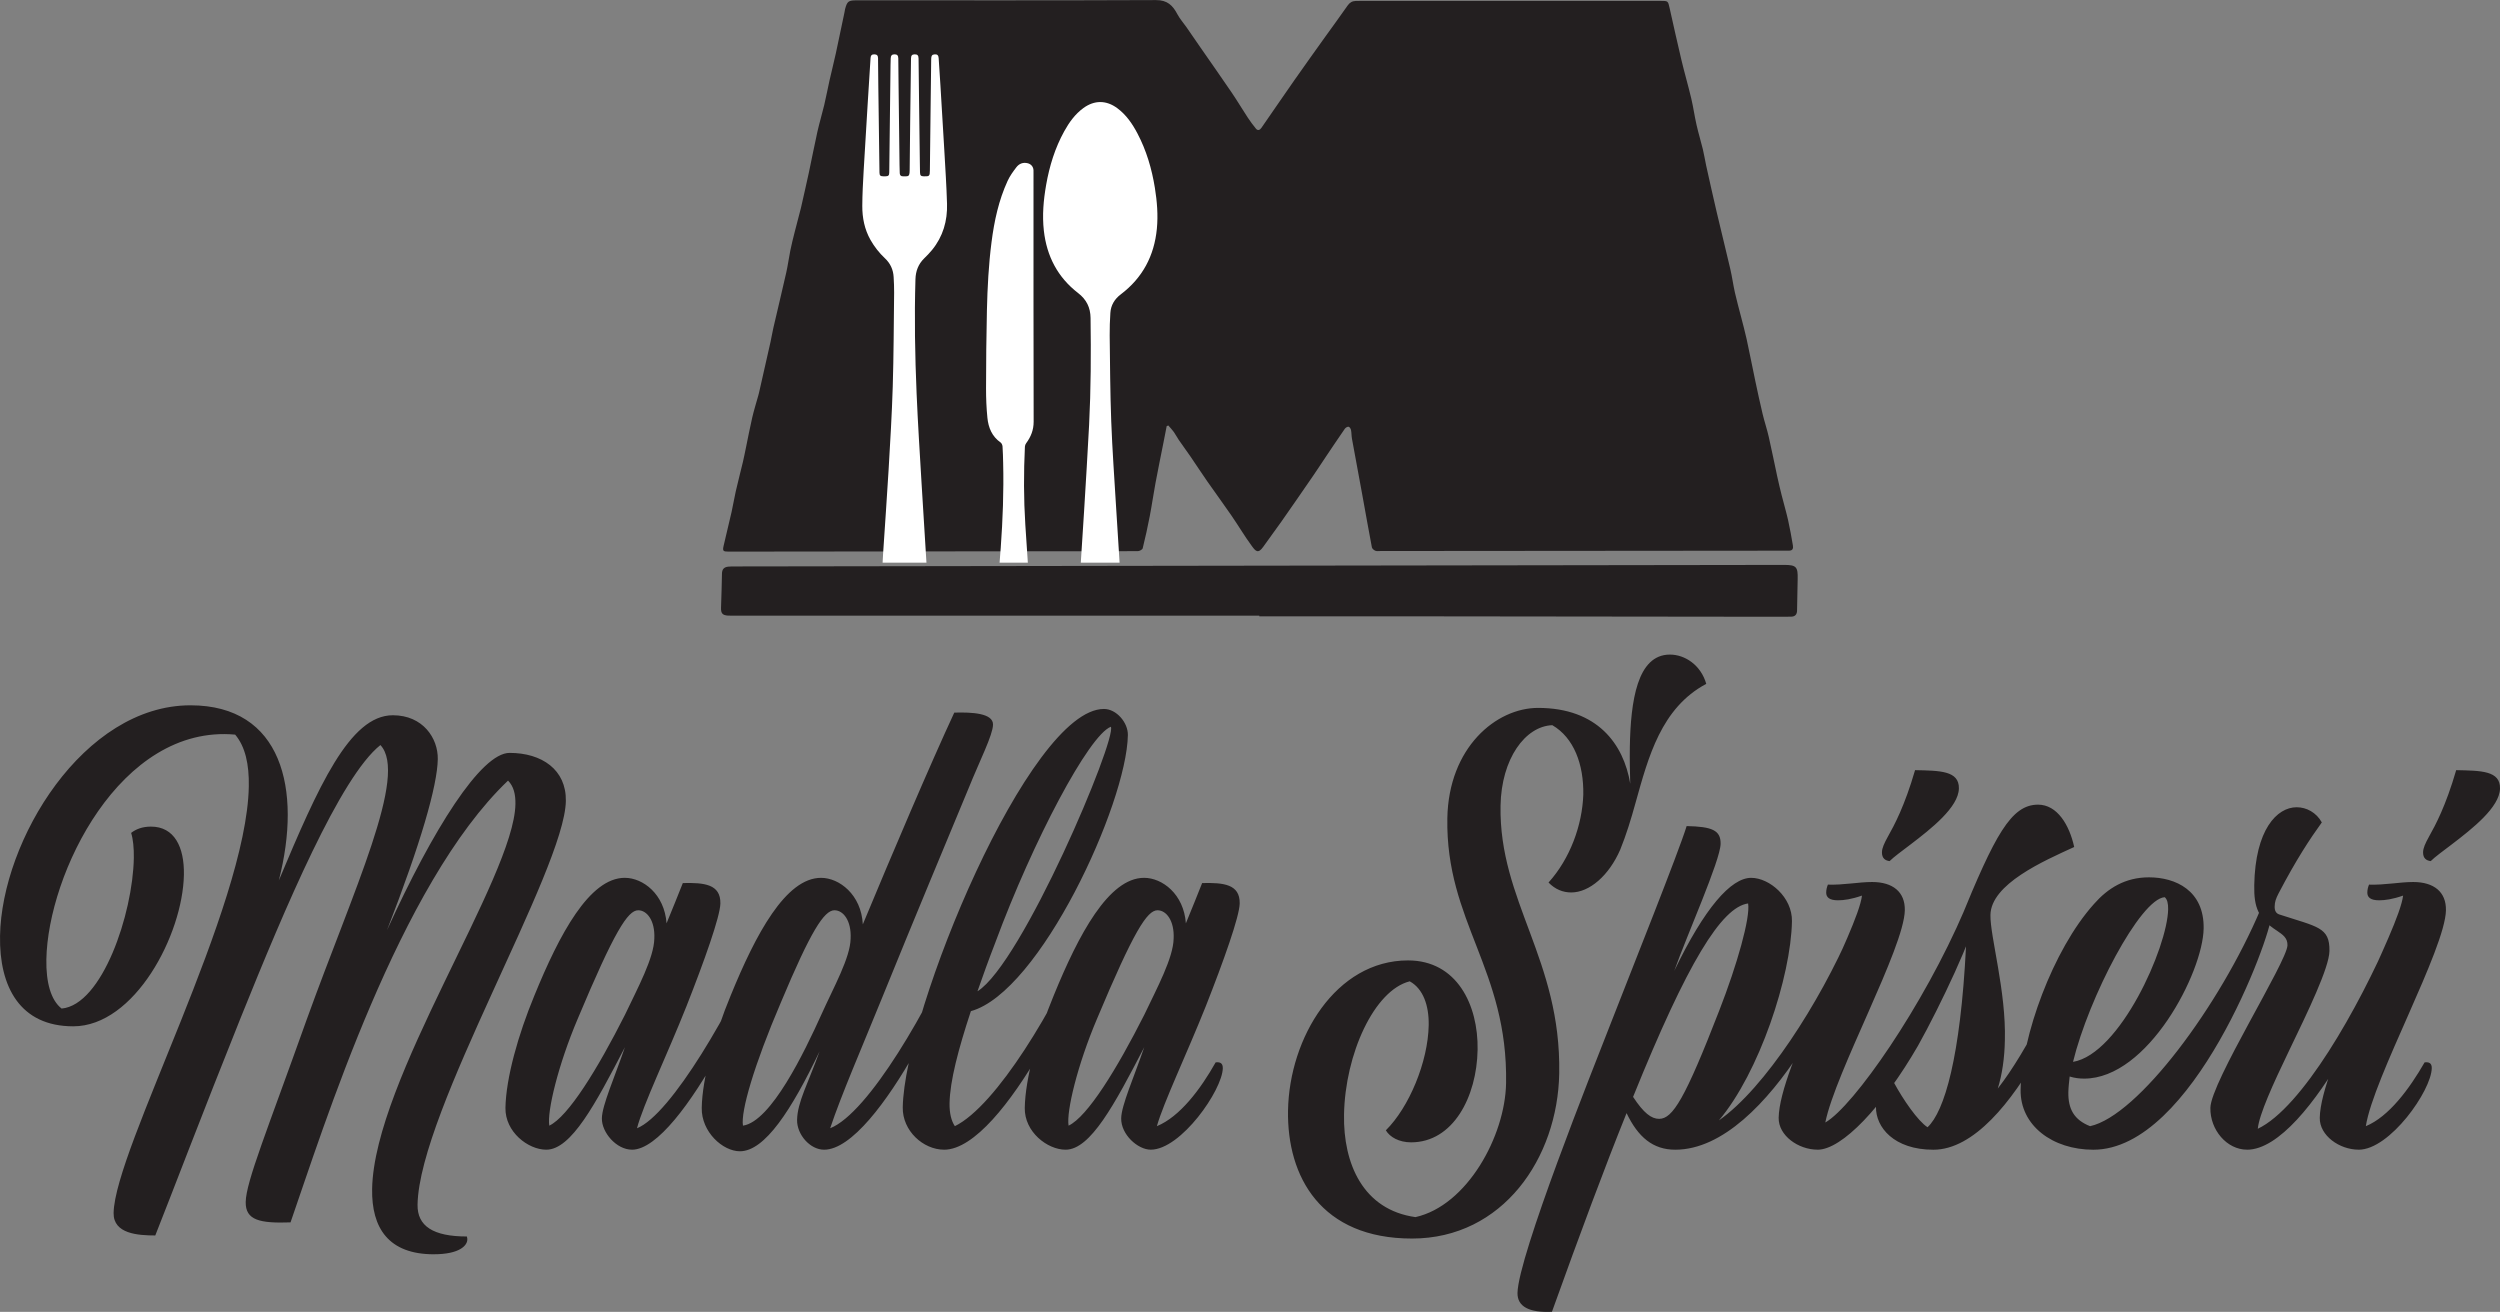 <?xml version="1.0" encoding="UTF-8"?>
<svg id="Layer_2" data-name="Layer 2" xmlns="http://www.w3.org/2000/svg" xmlns:xlink="http://www.w3.org/1999/xlink" viewBox="0 0 1433.23 752.1">
  <rect x="0" y="0" width="1433.23" height="752.1" fill="#808080" stroke="none"/>
  <defs>
    <style>
      .cls-1 {
        fill: #231f20;
      }

      .cls-2 {
        fill: #fff;
      }

      .cls-3 {
        fill: none;
      }

      .cls-4 {
        clip-path: url(#clippath-1);
      }

      .cls-5 {
        clip-path: url(#clippath);
      }
    </style>
    <clipPath id="clippath">
      <rect class="cls-3" x="413.27" width="617.5" height="353.59"/>
    </clipPath>
    <clipPath id="clippath-1">
      <rect class="cls-3" x="467.35" y="31.01" width="212.91" height="291.58"/>
    </clipPath>
  </defs>
  <g id="Layer_1-2" data-name="Layer 1">
    <g class="cls-5">
      <path class="cls-1" d="M668.86,244.25c-.64,3.29-1.28,6.58-1.93,9.87-1.51,7.63-3.09,15.24-4.51,22.89-1.18,6.32-2.07,12.7-3.29,19.02-1.18,6.14-2.53,12.25-4.03,18.31-.19.75-1.81,1.62-2.77,1.63-20.79.09-41.58.06-62.38.08-57.45.06-114.9.13-172.35.19-3.02,0-3.42-.39-2.78-3.24,1.49-6.53,3.12-13.02,4.6-19.54.89-3.91,1.5-7.88,2.39-11.78,1.29-5.64,2.76-11.24,4.1-16.87.64-2.7,1.16-5.43,1.73-8.15,1.2-5.77,2.28-11.58,3.62-17.32.99-4.25,2.3-8.41,3.47-12.62.14-.52.29-1.04.41-1.56,2.21-9.74,4.43-19.47,6.61-29.21.59-2.62.99-5.28,1.59-7.89,2.46-10.61,5.02-21.2,7.42-31.83.94-4.17,1.48-8.43,2.33-12.62.73-3.58,1.62-7.12,2.52-10.67,1.15-4.6,2.37-9.17,3.57-13.76.09-.35.16-.7.24-1.05,1.42-6.34,2.9-12.66,4.26-19.01,1.69-7.87,3.18-15.78,4.94-23.62,1.15-5.14,2.69-10.19,3.91-15.31,1.11-4.67,1.98-9.4,3.03-14.08,1.18-5.23,2.51-10.42,3.65-15.65,1.68-7.69,3.25-15.39,4.87-23.1.15-.7.21-1.42.39-2.11,1.21-4.55,1.94-5.06,6.69-5.06,57.18,0,114.36.11,171.54-.14,6.55-.03,9.64,3.06,12.3,8.12,1.39,2.65,3.47,4.94,5.19,7.41,2.65,3.8,5.25,7.63,7.88,11.43,6.01,8.67,12.09,17.28,18.02,26.01,3.19,4.69,6.09,9.59,9.21,14.34,1.46,2.22,3.05,4.38,4.75,6.43,1.1,1.33,2.29.69,3.1-.48,6.28-9.05,12.48-18.15,18.79-27.17,5.86-8.37,11.81-16.67,17.75-24.98,4.28-5.99,8.67-11.9,12.86-17.95,1.21-1.75,2.64-2.59,4.64-2.67,1.07-.05,2.15-.04,3.22-.04,57.18,0,114.36,0,171.55,0,4.34,0,4.29.01,5.21,4.09,2.23,9.95,4.42,19.9,6.78,29.82,1.76,7.37,3.88,14.65,5.63,22.01,1.19,5.03,1.89,10.17,3.04,15.21,1.06,4.69,2.48,9.3,3.62,13.97.74,3.04,1.2,6.16,1.87,9.22,1.98,8.9,3.95,17.8,6.03,26.68,2.56,10.93,5.3,21.82,7.84,32.76,1.03,4.44,1.63,8.98,2.62,13.42,1.03,4.61,2.32,9.16,3.48,13.74,1.1,4.33,2.3,8.63,3.25,12.99,1.73,7.95,3.27,15.94,4.95,23.89,1.34,6.34,2.7,12.68,4.21,18.99,1.06,4.43,2.53,8.77,3.54,13.21,1.73,7.57,3.23,15.2,4.88,22.79.77,3.58,1.63,7.13,2.52,10.68,1.2,4.76,2.6,9.48,3.68,14.26,1.07,4.78,1.92,9.6,2.74,14.43.26,1.58.05,3.03-2.27,3.03-25.81,0-51.62.04-77.43.07-52.25.05-104.5.09-156.76.13-.99,0-2.07.2-2.93-.16-.81-.34-1.82-1.19-1.97-1.96-1.88-9.83-3.6-19.7-5.4-29.55-1.99-10.91-4.05-21.8-6.02-32.71-.3-1.67-.22-3.41-.56-5.07-.14-.71-.85-1.75-1.39-1.81-.68-.07-1.7.54-2.13,1.16-3.59,5.17-7.09,10.41-10.61,15.64-2.51,3.74-4.96,7.53-7.52,11.25-6.05,8.8-12.11,17.59-18.24,26.33-3.41,4.86-7,9.6-10.41,14.46-2.94,4.18-4.37,2.5-6.48-.36-4.15-5.63-7.71-11.69-11.68-17.46-4.53-6.6-9.28-13.05-13.86-19.61-3.29-4.72-6.42-9.55-9.67-14.3-2.21-3.22-4.54-6.37-6.76-9.59-1-1.45-1.77-3.05-2.8-4.48-.95-1.33-2.11-2.51-3.17-3.75-.32.12-.63.25-.95.37"/>
      <path class="cls-1" d="M721.94,352.96h-301.92c-.89,0-1.8.02-2.69-.04-3.11-.2-4.06-1.28-3.97-4.46.2-6.54.45-13.08.54-19.63.04-2.61,1.31-3.77,3.72-3.98,1.16-.1,2.33-.11,3.49-.11,200.56-.29,401.13-.58,601.69-.88,6.97,0,7.98,1.06,7.79,8.12-.16,6-.28,12.01-.35,18.01-.03,2.35-1.15,3.5-3.42,3.55-2.33.05-4.66.05-6.99.05-67.03-.08-134.07-.18-201.1-.24-32.26-.03-64.52,0-96.79,0v-.37Z"/>
    </g>
    <g class="cls-4">
      <path class="cls-2" d="M467.39,409.32c0-20.19.02-40.38-.03-60.57,0-1.6.48-2.39,1.99-2.97,4.12-1.59,8.12-3.5,12.27-5.02,4.25-1.56,8.72-2.26,13.25-2.57,2.92-.2,5.83-.62,8.76-.81,1.29-.08,1.68-.64,1.73-1.84.27-6.05.53-12.09.91-18.13,1.03-16,2.21-31.99,3.15-47.99.93-15.91,1.89-31.83,2.38-47.76.54-17.96.58-35.94.79-53.91.04-2.98-.12-5.96-.28-8.94-.23-4.19-1.86-7.78-4.93-10.67-3.32-3.11-6.09-6.64-8.34-10.6-3.44-6.07-4.73-12.69-4.7-19.53.03-6.77.41-13.54.79-20.3.7-12.54,1.49-25.06,2.26-37.59.55-8.97,1.12-17.94,1.69-26.9.09-1.51.78-2.11,2.26-2.06,1.35.04,2.01.68,2.03,2.17.08,5.37.09,10.75.16,16.12.21,16.48.44,32.96.66,49.44.02,1.71.49,2.17,2.18,2.2.41,0,.81,0,1.22,0,1.68-.03,2.19-.47,2.21-2.19.1-6.59.16-13.19.23-19.78.16-13.96.33-27.91.5-41.86.01-1.26.07-2.53.1-3.79.04-1.6.7-2.31,2.17-2.32,1.47-.01,2.16.64,2.18,2.3.08,5.24.1,10.47.16,15.71.18,15.17.36,30.35.55,45.52.02,1.54.07,3.07.12,4.6.04,1.21.66,1.85,1.88,1.81,2.88-.09,3.79.59,3.81-3.48.04-9.12.18-18.24.29-27.36.15-12.24.32-24.48.48-36.71.02-1.71.59-2.34,2.07-2.38,1.57-.04,2.24.59,2.26,2.34.11,8.22.19,16.44.29,24.66.14,11.74.3,23.48.45,35.22.02,1.8.06,3.61.09,5.42.04,1.81.48,2.27,2.23,2.3,3.16.06,3.39-.16,3.43-3.31.15-13.05.3-26.1.45-39.15.1-8.31.2-16.61.31-24.92.02-1.72.51-2.39,1.8-2.53,1.61-.17,2.36.44,2.47,2.08.34,5.14.68,10.28,1,15.41.76,12.53,1.54,25.06,2.25,37.59.58,10.19,1.25,20.37,1.55,30.57.29,9.78-2.3,18.78-8.59,26.48-1.39,1.71-2.95,3.29-4.53,4.84-3.35,3.28-4.84,7.29-4.98,11.92-.65,21.86-.27,43.71.66,65.55.73,17.32,1.85,34.63,2.87,51.94,1.05,17.85,2.2,35.7,3.3,53.54.18,2.87.21,2.88,2.84,1.82,4.73-1.9,9.49-3.72,14.21-5.63,3.92-1.58,7.92-1.45,11.99-.78,3.33.55,6.69,1.01,10.04,1.42,1.76.21,1.88.08,2.03-1.65.35-4.05.66-8.1.95-12.15,1.17-16.22,1.79-32.47,1.39-48.73-.08-3.16-.14-6.32-.36-9.48-.06-.79-.51-1.83-1.12-2.26-4.92-3.45-6.99-8.49-7.55-14.13-.56-5.6-.79-11.26-.78-16.88.04-14.95.14-29.9.5-44.84.31-13.05.98-26.09,2.65-39.04,1.55-12.08,4.1-23.95,9.22-35.08,1.28-2.79,3.14-5.36,5.02-7.81,1.57-2.04,3.83-2.97,6.51-2.29,1.91.48,3.2,2,3.3,3.97.04.81.01,1.62.01,2.44,0,47.24-.05,94.49.08,141.73.01,4.79-1.57,8.68-4.29,12.37-.4.54-.69,1.27-.72,1.93-.72,14.94-.71,29.89.24,44.82.53,8.43,1.11,16.85,1.68,25.28.22,3.24.24,3.05,3.38,3.26,5.28.35,9.97-1.09,14.33-3.96,1.01-.66,2.17-1.1,3.31-1.53,1.87-.7,3.72-.54,5.5.4.95.5,1.91.97,3.16,1.61.15-.93.34-1.64.38-2.36.66-10.18,1.34-20.37,1.95-30.55.99-16.5,2.04-32.99,2.88-49.5,1.03-20.39,1.11-40.81.83-61.22-.08-5.95-2.33-10.58-7.14-14.28-11.71-9.01-18-21.15-19.64-35.75-.99-8.83-.21-17.58,1.32-26.29,1.89-10.79,5.07-21.15,10.4-30.76,2.82-5.09,6.18-9.78,10.95-13.26,6.33-4.61,13.13-4.58,19.42.07,5.13,3.8,8.64,8.93,11.56,14.48,5.16,9.8,8.24,20.29,10,31.19,1.25,7.78,1.9,15.62,1.14,23.48-1.5,15.49-8.2,28.15-20.71,37.61-3.5,2.65-5.69,6.2-5.95,10.66-.26,4.28-.44,8.57-.39,12.86.21,16.39.27,32.79.89,49.17.61,16.38,1.8,32.73,2.78,49.09.78,13.03,1.63,26.05,2.46,39.07.02.27.03.54.06.81.16,1.51.52,1.82,2.03,1.46,1.05-.24,2.08-.62,3.07-1.04,1.67-.7,3.34-1.4,4.94-2.22,6.8-3.5,13.83-4.07,21.15-1.88,2.19.66,4.47,1.05,6.71,1.56v81.03h-212.88Z"/>
    </g>
    <path class="cls-1" d="M1352.21,659.12c17.86,0,41.68-33.87,41.9-46.76.05-3-1.72-3.6-4.11-3.3-8.6,14.99-20.49,31.17-33.69,36.56,4.36-27.87,45.54-101.61,45.93-123.78.18-10.49-6.87-16.19-18.77-16.19-7.74,0-16.41,1.8-25.33,1.5-.62,1.5-.95,3-.97,4.49-.05,2.7,1.71,4.5,6.77,4.5,3.28,0,7.75-.6,13.74-2.7-2.44,20.08-47.26,98.01-47.78,127.38-.18,10.19,11.29,18.28,22.31,18.28M1408.11,441.52c-6.02,20.68-11.86,31.47-15.55,38.06-2.15,3.9-3.39,6.59-3.43,8.99-.06,3.6,2,4.8,4.38,5.1,2.42-2.4,6.95-5.69,12.08-9.59,11.77-8.99,27.47-21.28,27.65-32.07.18-10.19-10.84-10.19-25.12-10.49M1288.2,659.12c36.32,0,85.27-109.1,85.53-124.09.03-1.5-.26-2.1-2.35-1.8-19.55,45.56-51.79,101.9-77.01,113.89.74-8.09,8.79-25.78,17.74-44.36,11.12-23.08,23.17-47.96,23.34-57.55.24-13.79-6.9-13.79-28.81-20.98-1.78-.6-2.65-2.1-2.6-4.5.05-2.7.68-4.49,2.21-7.49,10.17-19.48,18.12-31.47,24.83-40.76-3.18-5.7-8.78-8.69-14.44-8.69-11.31,0-23.74,12.89-24.3,44.66-.23,12.89,2.35,19.18,12.94,26.07,3.53,2.4,6.18,4.2,6.11,8.39-.16,9.29-43.95,78.53-44.2,93.21-.22,12.59,9.41,23.98,21.02,23.98M1198.23,645.63c-9.17-3.6-12.63-9.89-12.46-19.48.05-2.7.4-5.69.75-8.99,2.96.9,5.64,1.2,8.32,1.2,36.62,0,68.05-60.84,68.49-86.02.38-21.88-16.16-29.37-31.35-29.37-13.69,0-23.63,6.29-31.53,15.29-23.68,26.38-41.52,76.13-42.05,106.4-.36,20.68,18.45,34.47,41.68,34.47,57.16,0,101.87-122.29,102.08-134.28.06-3.3-3.2-4.2-6.19-3.6-23.29,55.15-70.25,118.39-97.74,124.38M1241.01,514.35c1.47,1.2,2.02,3.6,1.97,6.89-.38,21.88-27.65,83.02-54.53,87.52,8.98-36.87,38.55-93.51,52.56-94.41M1196.29,535.03c.03-1.5-.26-2.1-2.35-1.8-13.64,31.17-31.27,68.63-48.62,90.82,2.52-8.09,3.88-17.68,4.05-27.58.79-28.17-8.49-59.64-8.27-71.93.31-17.68,30.31-30.87,48.02-38.96-2.76-12.59-9.7-24.28-20.71-24.28-15.48,0-24.72,17.38-44.93,66.84-.31.6-.62,1.5-.63,2.1-.06,3.6,4.68,4.79,4.25,12.29-3.19,63.54-12.37,94.72-22.06,103.71-5.59-3.6-14.01-15.89-19.2-25.48-6.56.6-10.24,6.59-10.36,13.79-.2,11.69,10.29,24.58,32.92,24.58,46.15,0,87.65-109.1,87.91-124.09M1041.99,659.12c13.99,0,37.35-24.58,57.61-59.65,12.6-22.48,32.69-65.04,32.85-74.03.06-3.6-3.2-4.5-6.18-3.9-23.59,55.15-63.6,112.7-79.84,121.99,5.87-29.08,45.22-100.11,45.59-121.69.18-10.49-6.86-16.19-18.77-16.19-7.74,0-16.41,1.8-25.33,1.5-.62,1.5-.95,3-.97,4.49-.05,2.7,1.71,4.5,6.77,4.5,3.27,0,7.75-.6,13.74-2.7-2.43,20.08-47.26,98.01-47.77,127.38-.18,10.19,11.29,18.28,22.31,18.28M1097.89,441.52c-6.02,20.68-11.86,31.47-15.55,38.06-2.15,3.9-3.39,6.59-3.43,8.99-.06,3.6,2,4.8,4.38,5.1,2.42-2.4,6.95-5.69,12.08-9.59,11.77-8.99,27.46-21.28,27.65-32.07.18-10.19-10.84-10.19-25.12-10.49M889.72,752.03c16.27-45.26,30.33-83.02,42.78-113.89,6.61,13.79,15.12,20.98,27.92,20.98,54.48,0,102.83-109.1,103.09-124.09.03-1.5-.26-2.1-2.35-1.8-18,41.66-49.52,90.82-75.74,109.1,23.1-27.28,41.33-82.42,41.89-114.19.24-13.79-12.96-24.88-23.38-24.88-11.61,0-26.8,17.38-44.1,53.35,7.21-20.38,26.41-63.24,26.58-72.83.13-7.79-4.89-9.89-19.47-10.19-4.73,15.29-31.2,81.53-43.35,112.7-10.91,27.88-53.25,133.98-53.62,154.96-.13,7.79,6.65,11.39,19.76,10.79M951.19,641.43c-4.46,0-8.87-3.3-14.96-12.59,31.12-77.03,50.72-108.8,65.95-110.9,1.35,8.09-6.27,35.07-16.56,61.44-19.64,50.65-26.69,62.04-34.43,62.04M893.89,615.36c1.14-65.34-34.6-98.61-33.64-153.46.47-26.98,14.19-45.56,29.68-46.16,12.38,7.2,18.07,22.48,17.76,39.86-.6,17.39-7.49,36.57-19.93,50.35,3.8,3.9,8.24,5.69,13,5.69,10.42,0,21.61-9.59,28.12-24.57,3.42-8.39,6.26-17.69,8.81-26.98,7.3-26.08,14.64-54.25,40.49-68.04-3.09-10.79-12.21-16.78-20.85-16.78-18.75,0-22.5,26.67-22.96,53.05-.12,7.2.05,14.39.23,20.98-3.77-22.78-18.89-43.46-52.83-43.46-24.12,0-51.31,22.78-52.02,63.24-1.04,59.34,34.81,86.62,33.67,151.96-.53,30.27-22.36,70.14-51.95,76.73-30-4.2-41.45-30.57-40.95-58.75.61-34.77,17.32-71.33,37.66-76.43,7.67,4.2,11.08,13.79,10.88,25.18-.37,20.98-11.24,47.06-24.57,60.24,2.32,3.9,7.62,6.89,14.47,6.89,24.12,0,37.67-26.08,38.14-53.05.45-25.78-11.91-51.25-39.89-51.25-41.39,0-68.06,44.36-68.79,86.02-.66,38.07,18.96,73.43,71.06,73.43s83.57-46.16,84.42-94.71M612.61,645.33c-1.35-8.09,5.07-34.77,16.25-61.14,21.12-50.35,28.77-62.34,34.73-62.34,5.06,0,9.72,5.99,9.25,16.18-.19,11.09-9.42,28.17-16.84,43.76-15.73,31.17-32.58,58.44-43.39,63.54M701.02,612.36c.05-3-1.72-3.6-4.11-3.3-8.6,15.29-20.49,31.17-33.68,36.56,3.81-13.49,17.1-41.36,27.99-68.63,10.28-26.08,19.36-51.55,19.49-59.05.19-11.09-9.32-11.99-21.53-11.69-2.8,6.89-5.92,14.99-9.33,23.08-1.2-16.78-13.54-26.08-23.96-26.08-20.24,0-37.48,32.37-51.79,67.44-9.32,22.48-16.31,47.36-16.61,64.44-.24,13.79,12.98,23.98,23.4,23.98,14.29,0,28.14-26.08,45.09-58.75-5.96,17.39-13.08,33.27-13.21,40.76-.16,9.29,9.51,17.98,16.95,17.98,17.27,0,41.09-34.17,41.31-46.76M570.69,540.13c21.56-58.14,53.58-118.69,66.17-123.49,3.45,7.2-50.9,135.78-76.48,151.66,3.14-8.99,6.58-18.58,10.32-28.17M541.22,659.12c34.54,0,84.67-109.1,84.93-124.09.03-1.5-.26-2.1-2.35-1.8-18.94,44.66-52.67,100.71-76.39,112.39-2.03-3-3.15-7.49-3.04-13.19.22-12.59,5-30.87,12.23-52.75,39.49-10.79,89.31-118.69,90-158.25.12-7.2-6.59-14.99-13.73-14.99-42.87,0-114.37,173.24-115.33,228.39-.24,13.49,11.78,24.28,23.69,24.28M469.85,602.77c-6.57,18.28-12.71,29.07-12.89,39.26-.15,8.39,7.44,17.09,15.48,17.09,31.26,0,81.4-109.1,81.66-124.09.03-1.5-.26-2.1-2.35-1.8-19.24,44.96-53.93,104.9-75.82,113.59,6.28-18.88,18.38-46.75,29.58-74.33,19.6-48.25,37.31-90.51,49.74-120.49,6.54-16.19,13.93-30.57,14.04-36.57.11-6.59-12.08-7.19-22.21-6.89-13.92,29.97-35.34,80.32-52.43,121.39-.89-17.08-13.53-26.67-23.95-26.67-20.25,0-37.49,32.37-51.79,67.44-9.32,22.48-16.31,47.36-16.61,64.44-.24,13.79,12.07,24.88,21.89,24.88,14.29,0,29.59-23.68,45.66-57.25M478.42,521.85c5.06,0,9.72,5.99,9.24,16.18-.19,11.09-9.72,27.87-16.84,43.76-9.6,21.28-28.76,61.14-44.88,63.54-1.35-8.09,6.26-34.47,21.78-70.74,17.09-40.76,24.74-52.75,30.7-52.75M314.9,645.33c-1.35-8.09,5.07-34.77,16.25-61.14,21.13-50.35,28.78-62.34,34.73-62.34,5.06,0,9.72,5.99,9.24,16.18-.19,11.09-9.42,28.17-16.84,43.76-15.73,31.17-32.58,58.44-43.38,63.54M362.29,659.12c28.88,0,79.01-109.1,79.28-124.09.03-1.5-.26-2.1-2.35-1.8-19.55,45.56-54.54,105.8-74.03,113.59,3.51-13.49,17.1-41.66,28.31-69.83,10.28-26.08,19.36-51.55,19.49-59.05.19-11.09-9.32-11.99-21.53-11.69-2.8,6.89-5.92,14.99-9.33,23.08-1.2-16.78-13.54-26.08-23.96-26.08-20.25,0-37.48,32.37-51.79,67.44-9.32,22.48-16.31,47.36-16.61,64.44-.24,13.79,12.98,23.98,23.4,23.98,14.29,0,28.14-26.08,45.09-58.75-5.96,17.39-13.08,33.27-13.21,40.76-.14,8.09,8.32,17.98,17.25,17.98M248.71,719.06c14.89,0,19.14-5.1,19.2-8.39,0-.6.02-.9-.27-1.8-19.35,0-28.48-5.99-28.26-18.28.94-53.65,84.33-191.82,85.02-231.39.31-17.98-13.81-27.57-32.27-27.57-16.37,0-43.93,43.76-70.25,101.61,19.33-49.76,28.84-82.73,29.1-98.01.21-11.99-8.5-25.18-25.76-25.18-24.71,0-42.69,40.76-65.37,94.71,13.42-52.45,1.75-100.41-50.65-100.41C47.88,404.35.98,481.68.02,536.53c-.51,29.37,11.6,51.85,41.97,51.85,35.13,0,62.84-52.45,63.44-86.92.28-15.88-5.47-27.57-18.87-27.57-5.06,0-8.66,1.5-11.38,3.6,1.13,3.6,1.63,8.69,1.54,14.39-.56,32.07-18.14,84.22-41.4,86.32-6.17-4.8-8.97-14.99-8.74-28.17.85-48.86,42.25-134.88,108.24-128.88,5.83,6.89,8.04,17.09,7.82,29.67-1.21,69.24-76.87,208.01-77.51,244.57-.21,11.99,14.06,12.89,23.89,12.89,8.72-21.88,27.13-70.43,48.92-124.69,25.83-64.14,57.19-138.17,80.14-156.46,16.08,17.09-15.44,83.03-42.35,157.66-22.54,63.24-34.66,92.61-34.87,104.3-.18,10.49,8.12,12.29,25.7,11.69,18.8-53.95,62.33-193.92,124.7-253.27,3.22,3.3,4.33,7.79,4.23,13.49-.73,41.96-81.06,157.95-82.15,220.6-.39,22.48,9.47,37.47,35.37,37.47"/>
  </g>
</svg>